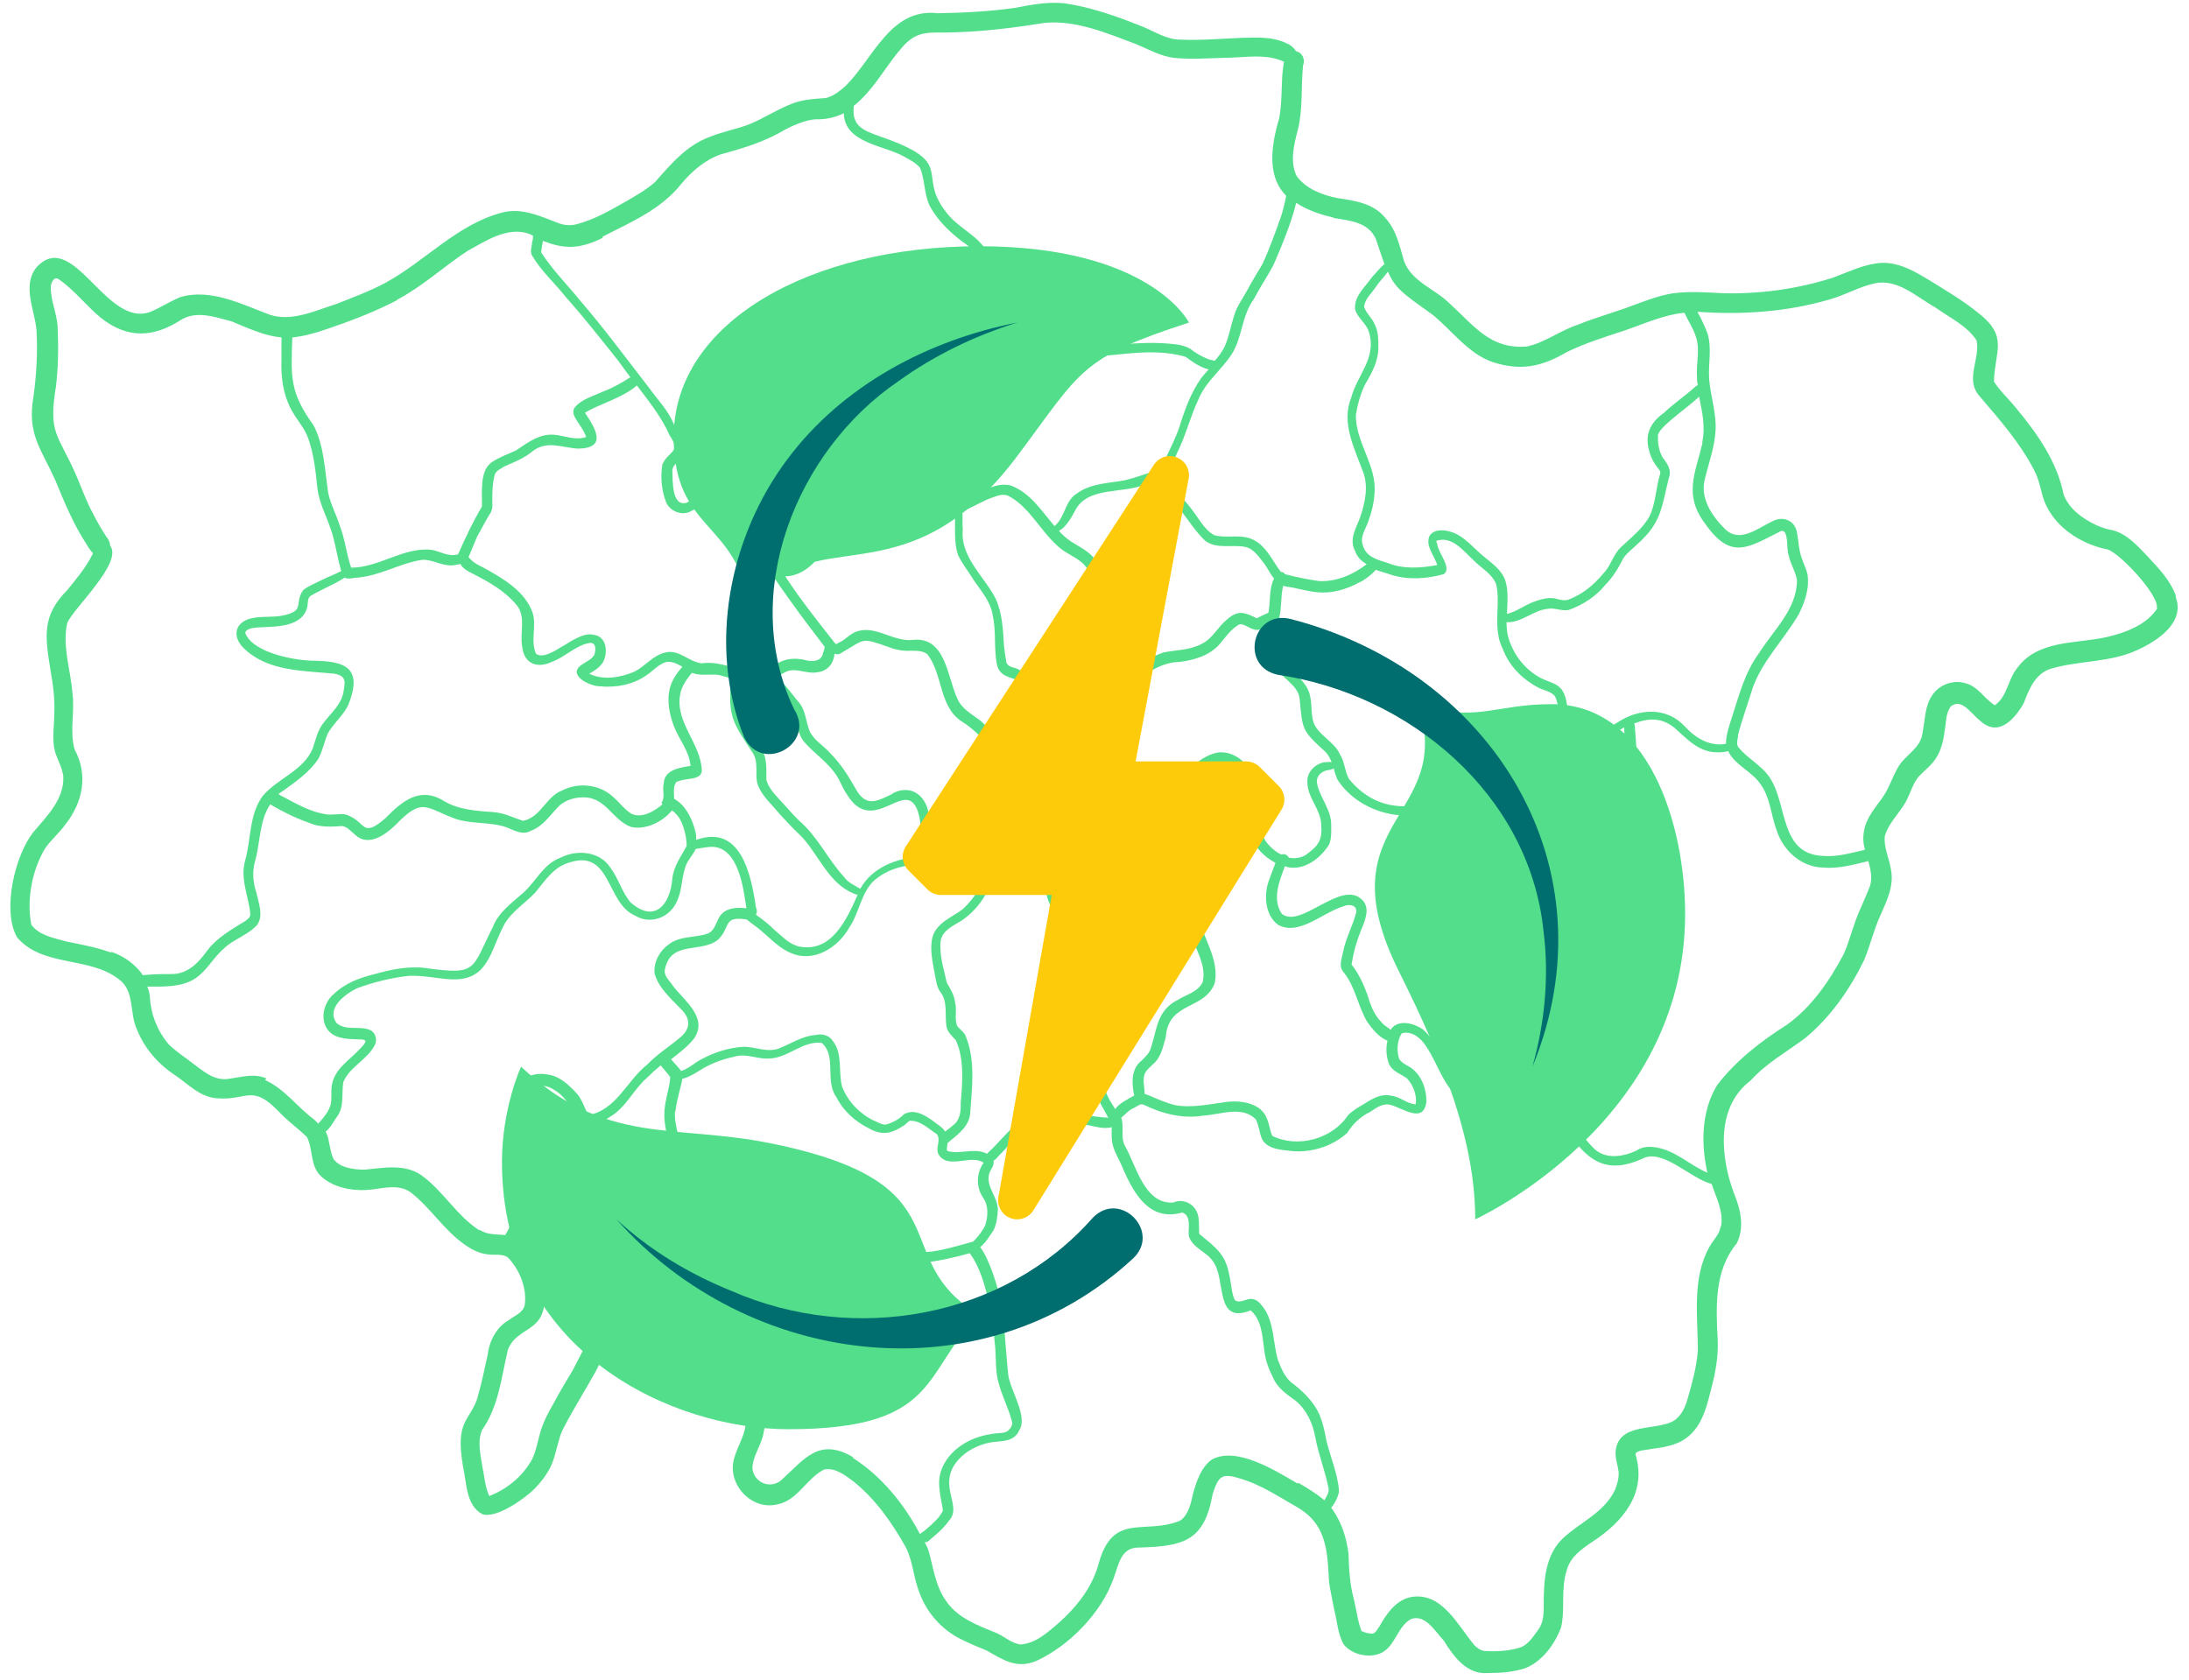 <svg xmlns="http://www.w3.org/2000/svg" xmlns:xlink="http://www.w3.org/1999/xlink" width="1016" viewBox="0 0 762 585" height="780" preserveAspectRatio="xMidYMid meet"><defs><clipPath id="13e4b1dedb"><path d="M 234 85.73 L 414 85.73 L 414 212 L 234 212 Z M 234 85.73 " clip-rule="nonzero"></path></clipPath><clipPath id="4148e6f99c"><path d="M 478 245 L 586.531 245 L 586.531 425 L 478 425 Z M 478 245 " clip-rule="nonzero"></path></clipPath><clipPath id="2490f4c2b6"><path d="M 174.734 371 L 341 371 L 341 497.523 L 174.734 497.523 Z M 174.734 371 " clip-rule="nonzero"></path></clipPath></defs><path fill="#52de8b" d="M 757.379 207.277 C 755.422 202.004 751.504 197.938 747.734 193.867 C 744.121 190.102 740.352 185.73 735.078 184.527 C 733.27 184.227 731.461 183.621 729.805 182.867 C 724.984 180.609 720.312 177.293 718.352 172.172 C 716.094 160.719 709.16 150.922 701.777 142.035 C 699.215 138.871 696.203 136.156 694.094 132.844 C 694.395 121.992 699.367 117.172 688.367 108.734 C 683.695 104.965 678.723 101.953 673.602 98.789 C 667.422 95.02 660.641 90.5 653.105 91.707 C 647.832 92.457 643.012 94.871 638.039 96.68 C 625.832 100.598 612.723 102.402 599.918 102.102 C 594.191 101.801 588.312 101.348 582.438 102.102 C 576.711 103.008 571.438 105.266 566.012 107.227 C 560.438 109.184 554.711 110.844 549.137 113.102 C 543.109 115.062 537.836 119.281 531.508 120.637 C 518.848 121.691 513.273 113.555 504.684 105.719 C 499.562 100.598 491.273 98.035 488.711 90.801 C 487.207 85.527 486 79.953 482.234 75.883 C 478.164 70.762 471.535 69.855 465.508 68.953 C 460.234 67.898 454.656 65.789 451.344 61.266 C 448.934 56.297 450.438 50.27 451.793 45.145 C 453.602 37.762 452.848 30.074 453.602 22.691 C 454.508 20.582 453.152 18.172 451.191 17.871 C 450.438 16.664 449.234 15.609 448.027 15.16 C 442.906 12.598 437.027 13.051 431.602 13.199 C 424.672 13.5 417.891 14.105 410.961 13.801 C 406.289 13.801 402.371 11.242 398.152 9.434 C 389.863 6.117 381.273 2.953 372.387 1.445 C 365.906 0.242 359.277 1.598 352.945 2.801 C 344.207 4.008 335.168 4.461 326.426 4.609 C 309.852 2.652 303.977 20.582 294.18 30.074 C 292.223 31.734 290.113 33.543 287.398 34.145 C 283.332 34.445 279.262 34.598 275.344 36.254 C 269.922 38.363 265.703 41.379 260.277 43.488 C 256.059 44.992 251.539 45.898 247.316 47.555 C 239.031 50.57 233.758 56.898 228.031 63.379 C 225.168 65.938 221.703 67.898 218.387 69.855 C 212.512 73.172 206.934 76.488 200.457 78.145 C 198.496 78.598 196.387 78.445 194.43 77.691 C 188.102 75.281 181.469 72.117 174.539 74.074 C 158.867 78.293 147.867 91.102 133.855 98.637 C 128.43 101.5 122.703 103.609 116.977 105.871 C 109.746 108.129 101.758 112.047 94.074 109.637 C 84.277 106.02 73.43 100.293 62.73 103.457 C 59.113 104.965 55.949 107.074 52.336 108.582 C 36.812 114.309 25.512 79.199 12.703 93.062 C 7.582 99.539 12.102 107.828 12.703 114.91 C 13.156 122.594 12.703 130.43 11.648 138.117 C 9.391 151.074 14.211 156.047 19.184 167.047 C 22.348 174.73 25.512 182.418 30.035 189.348 C 30.637 190.402 31.391 191.609 32.293 192.512 C 32.293 192.664 32.293 192.965 32.145 193.113 C 29.883 197.637 26.566 201.555 23.402 205.473 C 14.512 214.359 15.719 221.594 17.527 233.047 C 18.43 238.168 19.184 243.441 18.883 248.719 C 18.883 253.086 17.98 257.457 19.184 261.828 C 20.09 264.688 21.746 267.402 22.047 270.414 C 22.348 278.402 16.172 284.277 11.5 289.852 C 5.172 297.992 0.648 316.977 5.926 326.32 C 14.664 336.715 30.938 332.949 41.184 340.785 C 47.059 344.852 44.949 352.688 47.664 358.414 C 50.375 365.195 55.199 370.621 61.227 374.539 C 65.594 377.551 69.664 381.922 75.391 382.371 C 86.086 383.277 87.594 377.25 96.938 386.895 C 99.949 390.207 103.719 392.77 106.883 395.934 C 108.992 400.152 107.938 405.73 111.555 409.344 C 115.621 413.262 121.949 414.617 127.523 414.316 C 132.648 414.016 138.375 411.906 142.895 415.07 C 150.277 420.797 155.102 429.234 163.086 434.207 C 165.195 435.562 167.758 436.617 170.32 436.77 C 172.578 437.07 175.594 436.316 177.25 438.277 C 181.02 442.496 183.43 448.523 182.676 454.25 C 182.223 456.961 179.211 458.016 177.25 459.523 C 172.73 462.086 170.32 466.906 169.715 471.879 C 168.66 476.852 167.605 481.672 166.25 486.496 C 165.348 489.809 163.238 492.371 161.73 495.387 C 159.621 500.055 160.375 505.328 161.129 510.301 C 162.484 516.027 162.031 524.016 167.906 527.18 C 172.73 528.836 182.676 521.754 186.141 518.289 C 188.551 515.727 190.812 512.863 192.168 509.551 C 193.676 505.781 194.129 501.715 195.785 497.945 C 199.402 490.863 203.621 484.234 207.387 477.453 C 209.797 472.48 212.512 467.508 216.73 463.891 C 222.004 458.168 228.18 453.195 236.316 456.359 C 236.316 456.359 236.469 456.359 236.621 456.508 C 236.621 460.277 239.031 464.945 240.234 467.66 C 242.496 472.18 245.512 476.398 249.73 479.262 C 256.059 482.578 261.332 488.754 259.523 496.441 C 258.922 500.359 256.66 503.824 255.605 507.59 C 252.895 516.328 261.18 525.672 270.07 523.863 C 277.453 522.809 280.617 514.824 286.797 511.66 C 290.562 510.754 294.18 513.617 297.043 515.727 C 304.727 521.906 310.453 530.043 315.277 538.633 C 317.836 543.602 317.988 549.48 320.098 554.602 C 322.508 561.234 327.48 566.961 333.66 570.273 C 336.824 571.934 340.141 573.289 343.453 574.645 C 349.332 577.961 353.852 581.125 360.781 578.262 C 372.234 572.988 383.383 561.535 387.605 549.629 C 389.562 544.508 390.016 538.633 396.797 538.781 C 412.016 538.328 419.246 536.52 422.109 520.246 C 424.219 513.617 425.426 512.715 432.355 514.973 C 437.18 516.48 441.547 518.891 445.918 521.453 C 449.535 523.715 453.453 525.371 456.465 528.535 C 462.191 534.562 462.191 543 462.645 550.836 C 463.098 554 463.848 557.164 464.453 560.48 C 465.508 564.547 465.656 568.918 467.766 572.535 C 470.629 576.152 476.809 577.508 481.027 575.398 C 485.848 572.836 486.453 566.207 491.273 563.645 C 496.246 561.988 499.562 568.016 502.574 571.18 C 506.039 576.754 510.562 583.082 517.945 582.48 C 522.312 582.48 526.684 582.18 530.902 580.82 C 536.93 578.41 541.148 572.535 543.41 566.656 C 544.918 560.18 543.258 553.246 545.367 546.77 C 546.574 542.098 550.492 539.383 554.258 536.824 C 564.957 529.891 573.395 519.797 569.328 506.383 C 569.328 505.48 570.531 505.328 571.285 505.027 C 573.848 504.578 576.559 504.273 579.121 503.824 C 581.836 503.219 584.547 502.469 586.805 500.809 C 592.984 496.441 594.34 488.605 596.148 481.672 C 597.355 476.852 598.109 471.879 597.957 466.906 C 597.355 455.152 596.602 442.496 604.586 432.852 C 607.301 427.426 605.945 421.098 603.684 415.672 C 598.859 402.867 597.203 385.387 609.41 376.195 C 614.832 370.168 621.914 366.25 628.395 361.43 C 637.133 354.195 643.914 344.551 648.887 334.305 C 650.996 329.332 652.203 323.906 654.465 318.934 C 656.723 313.812 659.438 308.387 658.23 302.66 C 657.629 298.742 655.668 294.977 656.121 291.059 C 657.629 285.785 662.449 282.168 664.41 277.047 C 665.465 274.785 666.215 272.375 667.875 270.414 C 669.531 268.605 671.34 267.25 672.848 265.441 C 675.406 262.43 676.465 258.512 676.914 254.594 C 677.52 251.578 677.215 248.266 679.176 245.855 C 685.656 241.184 689.422 259.113 699.367 251.277 C 701.477 249.469 703.133 247.211 704.488 244.801 C 706.297 239.977 708.406 234.703 713.68 232.895 C 723.625 229.883 734.477 230.785 744.121 226.266 C 751.051 223.102 760.695 216.773 757.379 207.883 Z M 498.207 109.184 C 505.289 114.762 510.863 123.047 519.602 126.062 C 529.395 129.227 536.629 127.719 545.367 122.594 C 551.547 119.582 558.176 117.473 564.656 115.363 C 571.891 112.953 578.82 109.637 586.355 108.883 C 587.559 111.594 589.367 114.156 590.273 117.02 C 591.93 121.691 590.422 126.211 590.723 131.035 C 590.723 132.09 590.723 132.992 591.027 134.047 C 590.723 134.199 590.422 134.5 590.121 134.648 C 586.656 137.812 582.738 140.375 579.273 143.691 C 573.395 147.91 572.191 152.73 574.902 159.363 C 575.504 160.867 576.559 162.227 577.613 163.582 C 577.918 164.035 578.066 164.484 577.918 164.938 C 576.41 169.758 576.41 175.031 574.301 179.555 C 571.891 184.074 567.672 187.238 564.055 190.703 C 561.492 193.266 560.738 197.031 558.176 199.594 C 554.863 203.664 550.793 206.977 545.973 208.785 C 544.465 209.238 542.809 208.785 541.301 208.332 C 538.59 207.883 535.875 208.785 533.465 209.691 C 530.453 210.895 527.738 213.004 524.574 213.758 C 524.727 209.84 525.176 205.773 523.973 202.004 C 522.617 198.238 519.148 195.977 516.285 193.566 C 512.82 190.703 509.809 186.785 505.438 185.281 C 502.875 184.375 499.109 184.074 497.602 186.637 C 496.094 190.102 499.41 193.566 500.316 196.73 C 494.59 197.785 488.41 198.238 482.984 195.977 C 479.52 194.922 475.453 193.867 474.398 189.801 C 473.344 186.938 475.301 184.375 476.207 181.812 C 477.41 178.5 478.316 175.184 478.465 171.719 C 479.371 162.074 471.836 154.09 471.984 144.445 C 472.59 140.828 473.492 137.363 475.152 133.898 C 477.562 129.828 479.82 125.758 479.82 120.938 C 479.82 118.227 479.82 115.512 478.617 113.102 C 477.711 110.691 475.453 109.035 474.848 106.773 C 475.152 103.91 477.562 102.102 479.066 99.691 C 480.273 97.883 481.93 96.375 483.137 94.57 C 485.699 100.445 488.262 102.102 498.355 109.336 Z M 592.684 154.09 C 590.121 164.938 585.902 172.32 593.738 182.566 C 602.777 195.375 608.805 190.402 620.109 184.828 C 622.82 184.527 621.766 191.457 622.668 193.418 C 623.273 196.43 625.082 198.992 625.531 202.004 C 625.531 212.102 617.395 219.332 612.273 227.469 C 607.301 234.25 605.34 242.238 602.777 250.074 C 601.875 252.938 600.82 255.949 600.82 258.965 C 595.246 260.02 590.273 257.004 586.504 252.938 C 580.176 246.004 570.383 246.605 563 251.578 C 560.586 253.086 558.027 254.441 555.465 255.648 C 554.258 256.402 553.055 257.004 551.699 256.551 C 543.863 255.047 547.328 244.949 543.562 239.977 C 541.902 237.867 539.039 237.414 536.629 236.211 C 530.754 233.195 526.535 227.621 524.875 221.293 C 524.574 219.785 524.426 218.277 524.426 216.621 C 529.547 216.922 533.766 212.402 538.891 211.949 C 541.301 211.5 544.012 213.004 546.422 212.25 C 551.246 210.445 555.617 207.582 558.781 203.664 C 561.492 200.949 563.449 197.637 565.109 194.32 C 566.465 192.363 568.422 191.004 570.082 189.348 C 578.52 181.812 578.367 176.539 580.93 166.445 C 581.984 163.73 580.477 161.473 578.82 159.363 C 577.613 157.254 577.012 154.539 577.164 152.129 C 576.258 149.418 586.656 142.637 591.477 138.117 C 592.531 143.391 593.738 148.664 592.531 154.09 Z M 532.109 336.414 C 533.465 340.934 536.781 344.703 536.93 349.523 C 537.836 354.496 534.52 358.414 531.508 361.879 C 528.793 365.043 526.684 368.961 526.23 373.18 C 525.93 373.332 525.781 373.48 525.629 373.785 C 523.52 376.195 521.711 378.758 519.602 381.168 C 514.781 384.785 508.902 380.566 506.191 376.344 C 502.426 370.469 500.766 363.234 495.344 358.414 C 492.328 356.305 487.055 354.797 484.344 358.113 C 484.344 358.113 484.344 358.414 484.191 358.566 C 482.984 357.66 481.629 356.906 480.727 355.703 C 478.164 353.141 476.957 349.523 475.902 346.059 C 474.547 342.441 472.891 338.824 470.48 335.812 C 471.082 331.895 472.137 327.977 473.645 324.211 C 475 320.895 477.262 316.223 474.098 313.211 C 466.863 306.129 452.848 323.457 446.219 318.184 C 442.754 313.059 445.316 306.879 447.273 301.605 C 447.574 301.605 447.879 301.758 448.18 301.906 C 454.055 303.113 459.629 298.895 462.645 294.074 C 463.547 291.965 463.398 289.551 463.398 287.141 C 463.398 281.715 459.328 277.648 458.426 272.523 C 458.125 270.266 459.934 268.605 462.043 268.156 C 462.645 268.156 463.699 267.855 464.301 267.551 C 464.602 268.91 465.055 270.113 465.508 271.32 C 470.027 278.551 478.766 283.223 487.207 283.824 C 493.082 284.129 498.656 281.566 504.535 282.168 C 511.766 282.922 519.902 283.824 526.383 279.758 C 532.41 275.539 534.973 268.004 541.449 264.387 C 544.164 262.277 548.082 261.676 550.492 259.414 C 551.848 259.719 553.355 259.719 554.559 259.113 C 558.027 257.605 561.645 255.195 565.41 253.238 C 565.41 255.496 565.559 257.758 565.711 260.02 C 565.863 269.965 564.957 280.059 565.41 290.004 C 565.863 296.484 566.465 302.961 567.219 309.594 C 565.41 310.648 563.902 312.305 562.094 313.059 C 558.93 313.059 555.918 311.852 552.602 312.004 C 549.438 312.004 546.574 313.059 543.863 314.715 C 537.836 317.73 533.766 323.906 532.863 330.539 C 531.508 332.195 531.355 334.305 531.809 336.414 Z M 398.152 375.594 C 398.152 372.426 401.164 371.223 402.824 368.961 C 404.48 366.551 405.082 363.688 405.836 360.977 C 406.742 348.621 419.246 351.785 422.863 342.293 C 424.52 334.004 418.797 326.621 416.988 318.785 C 413.824 308.238 411.863 293.469 424.973 289.102 C 428.137 287.895 431.453 287.594 434.617 286.992 C 434.766 287.895 434.918 288.797 435.219 289.703 C 436.273 294.523 439.738 298.141 443.961 300.402 C 443.961 300.402 443.961 300.402 443.961 300.551 C 443.207 302.512 442.453 304.469 441.699 306.578 C 439.891 311.551 440.344 318.633 444.863 321.949 C 452.098 326.016 460.383 317.73 467.465 315.621 C 469.574 314.566 472.891 315.016 471.984 318.184 C 470.629 322.852 468.371 326.922 467.465 331.742 C 467.016 334.004 465.957 336.414 467.617 338.375 C 471.836 343.496 472.59 350.125 475.902 355.703 C 477.711 358.262 479.973 361.125 482.984 362.332 C 482.383 364.895 482.535 367.758 483.438 370.168 C 484.492 373.031 487.508 373.785 489.766 375.441 C 491.875 377.703 493.383 381.316 492.781 384.48 C 489.766 384.332 487.355 381.77 484.191 381.469 C 480.875 380.715 477.863 382.371 475.152 384.18 C 473.039 385.387 470.93 386.594 469.273 388.25 C 463.848 396.535 451.793 399.852 442.906 395.48 C 442 393.523 441.852 391.262 440.945 389.305 C 438.988 384.18 432.355 383.125 427.535 383.578 C 421.508 384.332 415.18 385.84 409.152 384.785 C 405.988 384.031 402.973 382.676 399.809 381.316 C 399.355 381.168 398.906 381.016 398.453 380.867 C 398.453 380.867 398.453 380.867 398.453 380.715 C 398.453 378.906 398 377.25 398.152 375.441 Z M 394.988 381.168 C 394.988 381.168 394.988 381.168 394.988 381.316 C 392.727 382.676 389.863 383.879 388.207 386.141 C 387.605 385.086 386.852 384.031 386.246 382.977 C 384.137 378.906 382.633 374.234 382.18 369.566 C 380.672 362.785 376.605 357.059 373.59 351.031 C 372.688 348.621 370.578 345.457 371.934 343.043 C 373.59 340.785 375.852 339.277 377.207 336.566 C 378.414 334.305 379.164 332.043 379.918 329.633 C 380.672 327.375 380.973 324.812 380.07 322.551 C 379.016 320.141 377.055 317.879 374.645 316.977 C 373.137 316.523 371.48 316.523 370.125 315.469 C 367.109 311.402 366.66 305.676 366.508 300.852 C 367.715 292.715 369.824 288.949 363.645 282.02 C 363.344 281.566 363.191 280.66 363.344 280.211 C 364.246 276.594 366.66 272.828 365.453 268.758 C 365.152 267.855 364.551 266.496 363.797 265.441 C 369.824 265.742 375.699 267.102 381.426 268.758 C 382.328 269.059 383.383 269.059 384.289 269.059 C 384.59 269.512 384.891 269.965 385.344 270.266 C 390.617 273.73 396.945 276.293 403.426 275.84 C 407.492 275.539 411.562 274.184 414.879 271.469 C 419.852 267.703 424.973 262.578 430.398 268.91 C 433.711 273.277 433.41 278.703 433.863 284.129 C 429.945 283.977 425.879 285.184 422.262 286.387 C 406.59 292.414 409.906 311.703 414.273 324.359 C 415.781 330.086 420.152 335.812 418.645 341.988 C 416.836 345.457 413.07 346.207 409.906 348.168 C 402.824 351.785 402.824 357.961 400.715 364.594 C 400.262 366.551 398.754 367.906 397.398 369.262 C 393.633 372.125 393.934 377.398 394.836 381.469 Z M 234.059 342.895 C 232.852 341.234 230.895 339.578 231.496 337.32 C 233.605 327.375 244.004 331.895 249.879 327.223 C 254.551 322.852 251.387 318.785 259.977 320.141 C 261.48 321.496 263.289 322.551 264.797 323.906 C 268.262 326.77 271.578 330.539 275.949 332.043 C 283.785 335.059 291.922 329.633 295.688 322.852 C 299.152 317.73 299.754 310.648 304.426 306.43 C 312.414 299.648 323.562 300.551 333.508 301.004 C 335.918 301.004 338.18 301.004 340.59 300.703 C 340.891 300.703 341.195 300.703 341.645 300.703 C 341.645 301.004 341.645 301.156 341.645 301.457 C 342.098 302.359 342.852 302.359 343.453 301.906 C 342.551 307.484 339.387 312.605 335.168 316.523 C 331.398 319.387 326.125 321.195 324.617 326.168 C 323.562 330.387 324.617 334.758 325.371 338.977 C 325.824 341.086 325.973 343.348 327.18 345.152 C 330.043 348.621 328.836 353.141 329.441 357.207 C 329.742 359.316 331.398 360.676 332.754 362.18 C 335.77 368.961 335.016 376.949 334.414 384.18 C 334.562 386.895 334.113 390.059 331.852 391.715 C 330.945 392.469 330.043 393.223 328.988 393.977 C 328.688 393.371 328.086 392.77 327.332 392.168 C 323.863 389.605 319.043 385.387 314.672 387.949 C 313.617 389.004 312.562 389.758 311.359 390.359 C 310.152 390.961 308.949 391.562 307.742 391.562 C 306.387 391.262 305.18 390.508 303.977 390.059 C 299.152 387.648 295.086 383.426 293.125 378.305 C 291.77 373.18 293.426 367.004 289.961 362.484 C 288.605 360.371 286.195 359.77 283.785 360.371 C 279.262 360.676 275.344 363.387 271.125 365.043 C 267.059 366.551 262.988 364.441 258.922 364.441 C 253.648 364.742 248.523 366.398 243.852 368.961 C 241.594 370.168 239.633 372.125 237.07 372.879 C 236.77 372.426 236.469 371.977 236.016 371.523 C 235.262 370.621 234.359 369.715 233.605 368.812 C 236.469 366.551 239.332 364.441 241.594 361.578 C 246.566 354.348 238.277 348.469 234.207 343.195 Z M 230.594 280.059 C 227.879 282.32 223.66 285.031 219.895 283.375 C 217.18 281.715 215.523 279.156 212.961 277.047 C 208.293 272.977 201.059 272.375 195.633 275.238 C 190.059 277.348 188.25 284.578 182.074 285.785 C 178.758 284.73 175.594 283.074 171.977 282.77 C 165.949 282.32 159.77 282.02 154.496 278.855 C 146.211 273.73 140.031 278.855 134.156 284.883 C 125.566 292.266 127.676 285.785 120.141 283.523 C 118.031 283.223 115.773 283.824 113.664 283.523 C 108.238 282.77 103.266 279.91 98.441 277.348 C 97.992 277.195 97.387 276.742 96.938 276.441 C 97.539 275.992 98.141 275.539 98.895 275.086 C 103.266 271.922 107.785 268.758 110.801 264.238 C 112.305 261.375 112.91 258.211 114.113 255.348 C 116.074 251.883 119.387 249.168 121.195 245.551 C 126.469 232.441 120.293 230.031 108.238 230.031 C 102.965 229.73 97.691 228.676 92.867 226.719 C 89.855 225.359 86.391 223.402 85.332 220.238 C 86.086 218.582 88.5 218.582 90.156 218.43 C 96.031 218.129 105.527 218.43 107.031 211.047 C 107.184 209.84 107.031 208.484 107.938 207.582 C 111.855 205.168 116.074 203.664 119.992 201.102 C 121.348 201.855 123.004 201.102 124.359 201.102 C 132.195 200.5 139.129 196.129 146.812 194.922 C 151.031 194.621 154.648 197.785 159.02 196.582 C 159.469 196.582 159.77 196.582 160.223 196.281 C 160.977 197.938 163.086 198.992 164.594 199.746 C 170.168 202.609 175.594 205.621 179.66 210.445 C 183.277 214.512 180.867 220.238 181.77 225.059 C 182.375 231.238 187.195 232.895 192.32 230.332 C 196.84 228.676 200.305 224.758 205.125 223.855 C 207.688 223.555 207.387 226.266 206.934 227.922 C 206.031 229.582 204.07 230.332 202.566 231.387 C 197.293 234.855 204.977 238.773 208.441 238.922 C 214.168 239.523 220.348 238.469 225.168 235.004 C 227.43 233.496 229.234 231.238 231.949 230.484 C 233.906 230.184 235.715 231.086 237.523 232.141 C 235.566 234.402 233.906 236.812 233.152 239.676 C 232.098 244.047 233.004 248.566 234.512 252.637 C 236.316 257.457 239.934 261.375 240.387 266.648 C 236.621 267.25 231.195 268.004 231.043 272.828 C 230.441 274.938 231.648 277.648 230.289 279.457 Z M 171.375 174.43 C 171.375 171.266 171.375 168.254 172.277 165.09 C 172.879 163.73 174.539 163.129 175.594 162.375 C 179.059 160.867 182.523 159.512 185.387 157.102 C 190.359 153.184 195.785 155.895 201.211 156.199 C 211.605 156.047 207.238 149.117 203.621 143.691 C 209.496 140.227 216.43 138.719 221.703 134.199 C 225.922 139.773 230.289 145.199 233.152 151.676 C 237.223 157.555 232.703 156.949 230.594 161.621 C 229.84 165.992 230.289 170.965 231.949 175.031 C 233.305 177.895 237.07 179.555 240.086 178.199 C 241.742 177.445 243.25 176.238 245.059 175.637 C 246.715 175.637 248.07 176.238 249.73 176.691 C 256.207 179.855 259.371 186.785 263.594 192.363 C 270.977 203.664 278.812 214.512 287.098 225.211 C 286.949 225.965 286.797 226.719 286.496 227.32 C 286.043 230.484 282.426 230.484 280.016 229.73 C 277.152 229.129 273.988 229.129 271.277 230.637 C 269.016 231.539 267.207 233.648 264.797 233.801 C 257.715 234.402 251.539 229.883 244.305 230.938 C 239.785 230.484 236.316 225.965 231.648 227.168 C 227.43 228.074 224.715 231.84 220.949 233.801 C 216.125 235.91 209.949 236.965 205.125 234.555 C 206.934 233.496 208.742 232.441 209.949 230.484 C 211.758 227.02 211.152 221.445 206.484 220.992 C 200.457 219.484 191.113 230.785 186.594 227.621 C 184.484 222.949 187.047 217.676 185.238 212.855 C 182.523 205.922 175.594 201.703 169.414 198.238 C 167.605 197.184 165.496 196.43 163.992 194.922 C 163.688 194.621 163.387 194.32 163.086 194.02 C 164.141 191.609 165.047 189.195 166.102 186.785 C 167.605 184.227 168.812 181.664 170.32 179.254 C 171.375 177.895 171.523 176.238 171.375 174.43 Z M 317.836 148.211 C 317.234 143.238 313.168 139.02 314.07 133.898 C 315.426 130.281 318.59 127.418 320.098 132.844 C 320.699 134.801 321.152 137.211 323.113 138.418 C 326.578 140.527 330.645 137.664 331.852 134.199 C 333.66 130.43 332.305 125.457 335.77 122.445 C 336.523 121.844 337.125 121.238 337.426 120.637 C 341.645 120.637 345.715 122.145 350.082 122.746 C 357.617 122.145 365.152 122.898 372.688 124.254 C 385.945 125.008 399.66 120.336 412.77 124.254 C 415.18 126.062 417.742 127.871 420.754 128.621 C 419.852 129.676 418.797 130.73 418.043 131.785 C 414.574 136.758 412.465 142.484 410.66 148.363 C 409.301 152.43 407.191 156.5 405.383 160.418 C 404.934 161.32 404.633 162.375 404.328 163.43 C 403.879 163.43 403.426 163.43 402.973 163.73 C 399.207 164.785 395.438 166.293 391.672 167.199 C 385.945 168.254 379.617 168.254 374.797 171.867 C 371.332 173.977 370.879 178.348 368.617 181.512 C 368.316 181.965 367.715 182.566 367.109 183.172 C 362.441 177.746 358.523 171.418 351.742 169.004 C 346.617 167.801 341.797 171.266 337.426 173.375 C 336.223 174.129 334.414 174.43 333.508 175.785 C 333.508 175.785 333.508 175.785 333.508 175.938 C 326.426 172.32 317.836 173.527 310.152 172.172 C 310.754 170.664 311.359 168.855 311.809 166.746 C 312.562 164.184 315.125 162.676 316.18 160.418 C 318.141 156.801 318.742 152.582 318.141 148.512 Z M 444.109 232.141 C 446.219 236.359 451.645 238.168 452.398 243.141 C 453.453 253.992 453 254.141 461.289 261.676 C 462.344 262.73 462.945 263.938 463.547 265.293 C 462.645 265.293 461.59 265.293 460.684 265.441 C 457.52 266.195 454.809 269.059 455.109 272.375 C 455.109 277.797 459.781 281.715 459.93 287.141 C 460.383 292.566 458.875 294.523 454.508 297.688 C 452.699 298.742 450.59 299.047 448.629 298.594 C 448.18 297.688 447.125 297.086 446.07 297.539 C 443.809 296.484 441.852 294.676 440.492 292.715 C 436.574 285.938 438.684 277.348 436.125 270.113 C 434.316 265.441 429.344 261.375 424.07 261.977 C 416.383 263.184 412.016 271.922 403.727 271.773 C 399.207 272.074 394.988 270.566 391.07 268.605 C 390.316 268.305 389.715 267.855 389.109 267.551 C 390.164 267.102 391.219 266.648 391.973 265.895 C 395.59 262.43 394.988 255.047 391.672 251.43 C 390.918 250.828 390.316 249.773 389.562 248.719 C 390.465 247.812 391.371 247.059 392.426 246.457 C 394.988 244.801 394.836 241.484 395.891 238.922 C 397.551 234.102 405.383 230.484 410.355 230.484 C 415.48 229.883 420.906 228.375 424.52 224.305 C 426.48 222.047 428.137 219.484 430.699 217.828 C 431.906 216.773 433.109 217.676 434.164 218.129 C 435.824 219.031 437.781 219.938 439.59 218.73 C 440.492 218.129 441.547 217.828 442.602 217.375 C 442.602 217.375 442.602 217.527 442.602 217.676 C 444.41 222.348 441.098 227.773 443.961 232.141 Z M 500.012 188.746 C 500.012 188.746 500.012 188.746 500.012 188.594 C 500.012 188.293 500.164 188.141 500.465 188.141 C 505.738 186.785 509.508 191.91 512.973 195.074 C 515.535 197.785 519.301 199.594 520.809 203.363 C 522.164 209.086 520.508 215.113 521.562 220.992 C 521.863 223.555 523.066 225.812 524.121 228.223 C 526.535 233.047 530.602 236.812 535.422 239.375 C 537.383 240.43 539.793 240.582 541.301 242.387 C 543.562 247.359 542.055 253.84 546.574 257.758 C 546.727 257.91 547.027 258.059 547.176 258.211 C 542.957 259.867 538.738 262.129 535.422 265.141 C 530.754 269.359 528.191 276.293 522.012 278.703 C 514.48 281.566 506.492 278.402 498.656 279.457 C 489.316 281.715 480.574 281.414 473.043 274.785 C 471.836 273.73 470.629 272.523 469.574 271.168 C 468.07 268.457 468.07 265.141 466.41 262.578 C 464.453 258.211 459.328 256.25 457.371 251.883 C 456.316 249.02 456.766 245.855 456.164 242.992 C 455.562 238.32 451.793 235.609 448.781 232.594 C 444.562 228.375 448.781 222.195 446.672 217.223 C 446.371 216.473 445.918 215.566 445.316 214.965 C 446.219 211.348 445.766 207.582 446.672 203.965 C 447.727 204.266 448.934 204.418 449.988 204.566 C 452.848 205.168 455.711 205.922 458.727 206.223 C 463.699 206.676 468.82 205.168 473.191 202.758 C 474.246 202.457 477.41 200.195 478.918 198.391 C 480.574 198.992 482.383 199.445 484.039 200.047 C 489.918 202.004 496.699 201.555 502.574 199.895 C 505.59 197.785 500.465 192.363 500.316 189.348 Z M 363.344 260.621 C 362.742 258.812 362.289 256.855 361.387 255.047 C 363.191 254.141 365 253.387 366.809 252.633 C 369.371 250.223 372.836 248.566 376.453 249.02 C 378.562 249.469 380.07 251.129 382.027 251.73 C 383.688 252.031 385.191 251.43 386.699 250.523 C 387.754 251.883 389.41 253.387 390.016 254.441 C 391.371 256.855 391.523 260.32 390.316 262.73 C 388.66 264.688 385.797 264.84 383.688 265.895 C 377.961 264.992 372.234 263.031 366.359 262.73 C 365.453 262.73 364.551 262.73 363.645 262.73 C 363.645 261.977 363.645 261.223 363.344 260.469 Z M 335.168 177.895 C 338.934 176.539 342.098 174.281 345.863 173.074 C 347.523 172.473 349.18 171.867 350.988 172.621 C 358.219 176.391 361.988 184.527 368.016 189.949 C 370.879 192.812 374.945 193.867 377.66 196.883 C 378.863 198.391 379.77 200.047 381.125 201.25 C 383.082 203.211 386.098 203.512 388.207 205.32 C 391.973 208.484 386.398 210.895 384.59 213.305 C 382.48 215.566 380.973 218.43 379.77 221.293 C 377.809 225.812 376.152 230.637 377.66 235.457 C 378.414 239.676 381.727 242.238 383.988 245.551 C 384.289 246.004 384.441 246.605 384.59 247.059 C 382.027 248.867 380.07 245.703 377.508 245.25 C 375.852 244.801 374.043 244.949 372.234 245.25 C 370.273 245.551 368.469 246.305 366.809 247.211 C 365.754 245.402 364.098 243.895 362.891 242.086 C 360.48 237.867 357.469 233.496 352.344 232.293 C 351.289 231.992 350.234 231.238 350.234 230.031 C 349.934 228.375 349.633 226.414 349.48 224.609 C 349.18 219.332 348.879 213.457 346.617 208.484 C 342.551 200.5 334.113 193.867 335.168 184.227 C 334.863 182.266 335.316 179.703 334.863 177.746 Z M 441.246 213.457 C 440.645 213.758 439.891 214.059 439.289 214.359 C 438.684 214.664 438.082 214.965 437.48 215.266 C 433.262 213.156 431 212.25 427.082 215.719 C 423.918 218.277 422.109 222.348 418.344 224.156 C 414.125 226.414 409.453 226.266 404.934 227.168 C 400.863 228.676 396.945 230.785 393.781 234.102 C 391.973 236.664 391.371 239.828 390.316 242.691 C 388.961 243.594 387.754 244.801 386.551 245.855 C 386.551 245.855 386.551 245.703 386.551 245.551 C 386.098 243.141 384.137 241.332 382.781 239.375 C 377.66 232.141 382.027 222.801 386.398 216.32 C 388.355 213.91 391.371 212.402 392.727 209.391 C 394.688 203.965 388.809 200.648 384.59 198.84 C 383.082 197.938 382.18 196.281 381.273 194.922 C 379.164 191.91 375.699 190.402 372.688 188.445 C 371.18 187.391 369.824 186.184 368.617 184.828 C 371.18 183.473 372.836 180.309 374.191 177.895 C 378.562 169.004 391.371 172.172 399.207 168.402 C 400.715 167.801 402.523 167.5 404.027 166.895 C 405.383 171.566 408.852 175.184 411.863 178.801 C 414.273 181.965 416.535 185.43 419.547 188.293 C 423.617 191.309 428.891 189.5 433.41 190.402 C 436.574 191.004 438.383 194.168 440.344 196.582 C 441.398 198.086 442.301 200.047 443.508 201.402 C 441.699 205.02 442.301 209.391 441.547 213.305 Z M 332.305 178.199 C 332.754 183.172 331.852 188.445 333.508 193.266 C 335.016 196.43 337.277 199.141 339.082 202.156 C 341.645 205.922 344.809 209.391 345.562 214.211 C 346.617 218.883 346.168 223.703 346.617 228.527 C 346.918 230.484 346.918 232.746 348.578 234.25 C 350.234 235.91 352.797 235.91 354.754 237.266 C 358.824 240.277 360.332 245.402 363.945 248.867 C 364.098 249.02 364.246 249.32 364.398 249.469 C 361.234 250.676 358.223 252.332 355.359 253.992 C 352.645 255.195 349.781 255.949 346.77 255.949 C 344.66 254.441 343.152 252.484 341.195 250.828 C 338.18 248.566 334.715 246.758 333.207 243.141 C 329.742 235.609 329.141 221.445 317.688 222.801 C 310.754 223.555 304.426 217.223 297.645 220.086 C 296.289 220.691 295.086 221.746 293.879 222.648 C 292.977 223.402 291.922 223.703 291.016 224.305 C 290.867 224.004 290.562 223.703 290.262 223.555 C 290.262 223.555 290.262 223.402 290.113 223.25 C 284.535 216.168 278.812 208.938 273.84 201.402 C 273.688 201.25 273.535 200.949 273.387 200.648 C 277.453 200.648 281.223 198.238 283.934 195.223 C 287.852 191.457 291.469 187.391 295.988 184.074 C 302.469 180.758 306.234 178.949 308.797 174.582 C 316.48 176.691 325.07 174.582 332.453 178.348 Z M 265.703 261.074 C 260.125 251.277 257.113 250.523 258.168 238.02 C 258.168 237.719 258.168 237.414 258.168 237.113 C 260.879 237.719 263.594 238.02 266.305 237.566 C 266.453 237.566 266.605 237.566 266.906 237.414 C 267.812 238.469 269.016 239.074 269.922 239.977 C 272.48 242.691 275.195 245.855 276.703 249.32 C 277.605 252.332 277.758 255.648 279.867 258.211 C 283.332 262.277 288.152 265.293 291.168 269.965 C 292.523 271.922 293.277 274.332 294.633 276.293 C 304.277 292.566 316.031 268.457 319.945 283.977 C 321.004 288.496 320.25 294.074 322.961 298.141 C 313.77 298.141 303.977 301.305 299.453 309.441 C 297.496 308.238 295.234 307.332 293.879 305.375 C 288.152 299.195 284.535 291.059 278.059 285.633 C 275.496 283.074 273.387 280.512 270.824 277.797 C 269.168 275.992 267.359 273.883 266.758 271.469 C 266.758 268.004 267.059 264.539 265.398 261.223 Z M 310.605 276.441 C 305.18 279.004 301.562 281.113 297.949 274.785 C 295.387 270.266 292.672 265.895 289.059 262.277 C 286.797 259.719 283.633 257.91 281.977 254.895 C 280.469 251.43 280.617 247.512 278.059 244.496 C 276.398 242.691 273.234 237.867 270.223 235.758 C 271.125 235.156 271.879 234.703 272.934 234.25 C 276.398 231.992 280.469 234.703 284.234 234.102 C 287.551 233.801 289.812 231.691 290.414 228.375 C 290.414 228.074 290.414 227.773 290.562 227.621 C 291.168 227.773 291.77 227.922 292.371 227.621 C 301.562 222.348 299.305 221.746 310.004 225.512 C 312.414 226.414 314.977 226.719 317.387 226.566 C 319.195 226.566 321.305 226.566 322.809 227.773 C 328.387 234.855 326.727 246.305 335.168 251.43 C 338.332 253.387 340.891 256.102 343.605 258.512 C 344.359 259.113 345.109 259.566 346.016 259.719 C 350.234 260.02 354.453 258.812 358.223 256.855 C 358.672 258.359 359.578 259.867 359.879 261.375 C 359.879 261.828 360.18 262.129 360.332 262.73 C 360.332 263.184 360.027 263.484 359.727 263.785 C 359.727 263.785 359.578 263.938 359.426 264.086 C 357.77 265.441 355.207 266.047 353.398 267.402 C 351.137 268.758 349.781 271.168 348.879 273.578 C 347.07 280.059 348.879 287.293 345.262 293.469 C 344.359 295.129 343.453 296.633 342.551 298.141 C 340.891 297.992 339.086 298.293 337.727 298.441 C 334.715 298.594 331.699 298.742 328.688 298.441 C 327.633 298.441 326.727 298.293 325.672 298.141 C 325.672 297.992 325.672 297.84 325.672 297.539 C 325.07 296.332 324.617 295.129 324.469 293.922 C 323.863 290.305 324.016 286.688 323.262 283.074 C 322.059 276.594 316.781 272.977 310.605 276.293 Z M 235.715 272.223 C 238.125 270.715 244.152 271.922 244.305 268.305 C 244.004 258.812 234.961 251.578 236.77 241.785 C 237.223 238.922 239.031 236.512 240.84 234.25 C 243.852 235.457 247.168 234.555 250.332 235.004 C 251.688 235.457 253.195 235.758 254.551 236.211 C 254.551 236.359 254.551 236.512 254.551 236.664 C 253.195 249.773 255.453 252.031 262.234 262.43 C 264.043 265.746 262.84 269.211 263.594 272.676 C 264.648 275.84 266.758 278.25 269.016 280.66 C 272.18 284.43 275.645 288.047 279.262 291.512 C 285.141 297.992 288.605 307.633 297.195 311.102 C 297.496 311.25 297.949 311.402 298.551 311.551 C 294.781 319.988 289.66 331.441 278.66 329.633 C 275.043 329.031 272.633 326.32 269.922 324.059 C 267.961 322.098 265.551 320.141 263.141 318.484 C 263.594 317.73 263.594 316.824 263.141 315.922 C 261.48 304.469 257.867 286.84 242.344 292.414 C 242.344 291.359 242.344 290.457 242.043 289.402 C 240.988 285.184 238.73 280.359 234.66 278.102 C 234.66 275.992 234.207 273.73 235.566 272.074 Z M 235.113 386.895 C 235.414 384.18 236.168 381.469 236.77 378.906 C 237.07 377.852 237.371 376.648 237.523 375.594 C 240.84 374.84 243.551 372.426 246.715 370.922 C 249.426 369.566 252.594 368.512 255.605 367.906 C 259.824 366.551 263.895 368.961 268.113 368.512 C 274.441 368.207 279.414 362.332 286.043 363.086 C 291.316 367.605 287.098 376.195 291.016 381.77 C 293.426 386.594 297.496 390.359 302.316 392.77 C 306.836 395.332 310.004 394.879 314.371 392.016 C 315.277 391.562 315.879 390.66 316.633 390.207 C 320.398 390.059 323.113 392.922 326.125 394.879 C 327.633 396.84 325.672 399.398 326.578 401.66 C 329.742 407.535 338.027 401.66 342.398 404.824 C 339.836 408.441 339.688 413.262 342.25 417.031 C 344.207 419.895 343.906 423.359 343 426.523 C 342.098 428.48 340.742 430.141 339.387 431.645 C 339.082 431.949 338.781 432.398 338.332 432.398 C 332.152 434.059 325.824 436.168 319.496 436.016 C 313.922 435.562 310.004 429.836 304.125 431.043 C 300.961 431.645 298.398 433.605 295.84 435.414 C 290.562 439.48 284.234 436.617 278.359 436.016 C 274.895 435.863 271.277 437.523 269.316 440.387 C 265.398 446.863 262.086 450.332 257.113 442.344 C 255.605 439.934 254.25 436.918 251.387 435.863 C 249.879 435.262 247.922 434.508 246.113 434.66 C 244.758 430.742 241.289 427.426 239.934 422.605 C 239.031 416.125 240.234 409.496 238.277 403.168 C 237.223 397.742 234.66 392.617 234.961 387.043 Z M 343.453 401.66 C 343.305 401.66 343 401.359 342.852 401.359 C 338.633 399.703 334.113 401.961 329.891 400.758 C 329.891 400.758 329.59 400.453 329.59 400.305 C 329.59 399.551 329.742 398.645 329.891 397.895 C 330.195 397.742 330.496 397.441 330.797 397.141 C 333.809 394.73 337.426 391.867 337.727 387.648 C 338.332 378.758 339.688 369.113 336.07 360.523 C 335.469 359.168 334.113 358.414 333.207 357.207 C 332.152 354.648 333.207 351.633 332.453 348.922 C 332.152 346.359 330.797 344.25 329.59 342.141 C 328.535 337.32 326.879 332.496 327.48 327.375 C 328.234 323.758 332 322.25 334.863 320.441 C 341.195 316.07 346.016 308.539 346.168 300.703 C 346.016 300.102 345.715 299.496 345.262 299.195 C 345.863 298.141 346.469 297.086 346.918 296.633 C 349.633 292.566 350.836 287.742 351.137 282.77 C 351.441 278.703 351.137 273.883 354.152 270.715 C 356.109 269.059 358.672 268.305 360.934 266.949 C 360.934 266.949 361.082 267.102 361.234 267.25 C 362.742 269.359 362.441 272.074 361.535 274.332 C 360.781 276.441 359.727 278.402 359.727 280.512 C 359.727 282.168 360.48 283.676 361.535 285.031 C 367.562 290.457 362.59 296.484 363.043 303.266 C 363.797 308.988 364.098 317.129 370.273 319.539 C 379.77 321.043 377.359 327.824 374.496 334.457 C 372.836 338.07 368.469 339.879 368.016 343.949 C 368.316 353.895 377.207 361.277 378.863 371.07 C 379.316 377.703 382.633 383.426 385.797 389.152 C 379.469 388.852 373.137 387.043 366.508 387.043 C 361.688 386.289 357.316 388.852 353.551 391.715 C 350.082 394.578 347.371 398.195 344.055 401.207 C 343.906 401.359 343.754 401.508 343.605 401.66 Z M 464.152 75.883 C 469.727 76.789 476.207 77.238 478.918 83.117 C 480.125 86.883 481.18 89.746 481.93 92.008 C 480.273 93.211 479.066 95.02 477.562 96.527 C 475.301 99.844 471.383 103.008 471.684 107.527 C 472.438 110.691 475.602 112.5 476.508 115.512 C 479.371 124.703 472.438 130.43 470.328 138.566 C 466.863 147.156 471.383 155.895 474.398 164.035 C 476.508 169.309 475.152 175.336 473.344 180.457 C 471.984 184.074 469.574 187.84 471.684 191.758 C 472.438 194.02 473.945 195.375 475.754 196.43 C 471.082 200.047 465.207 202.609 459.18 202.309 C 455.109 201.703 451.191 200.949 447.273 199.895 C 446.973 199.293 446.52 199.141 445.918 199.141 C 443.656 196.281 442.152 192.965 439.59 190.402 C 437.934 188.594 435.52 187.238 432.961 186.938 C 429.492 186.484 426.027 187.238 422.715 186.336 C 419.098 184.375 417.137 180.156 414.574 176.992 C 411.863 173.375 407.945 170.059 407.043 165.391 C 407.191 162.676 408.699 160.266 409.754 157.703 C 412.77 151.676 414.273 145.199 417.137 139.172 C 419.699 132.844 425.125 128.926 428.742 123.348 C 432.508 117.473 432.207 109.938 436.426 104.211 C 438.535 100.145 441.098 96.375 443.207 92.457 C 444.109 90.348 449.383 78.598 451.191 70.609 C 454.355 72.719 458.727 74.527 464.152 75.734 Z M 313.016 17.719 C 319.195 9.734 323.562 11.691 332.453 11.242 C 343 10.938 353.551 9.582 363.945 7.926 C 374.945 7.023 385.645 11.691 395.742 15.461 C 399.961 17.27 404.027 19.527 408.547 20.133 C 414.426 20.734 420.301 20.281 426.027 20.133 C 432.961 20.133 440.492 18.473 446.973 21.488 C 446.672 22.992 446.52 24.652 446.371 26.16 C 446.07 31.133 446.219 36.102 445.316 41.074 C 441.699 53.281 441.852 62.172 447.727 68.199 C 447.273 70.609 446.672 73.02 445.918 75.434 C 443.961 80.855 442 86.43 439.59 91.707 C 437.781 94.871 435.824 97.883 434.164 101.047 C 432.656 103.91 430.547 106.621 429.645 109.789 C 428.438 113.402 427.836 117.172 426.328 120.637 C 425.426 122.445 424.219 124.102 422.863 125.609 C 422.262 125.457 421.508 125.309 420.906 125.156 C 418.492 124.254 416.383 123.047 414.273 121.391 C 412.316 120.336 410.055 119.883 407.797 119.73 C 396.191 118.527 384.742 120.938 373.289 120.938 C 365.453 119.73 357.77 118.527 349.934 119.281 C 345.562 118.676 341.496 117.32 337.125 117.172 C 334.414 114.609 335.469 110.992 336.824 107.98 C 339.082 103.762 343.152 100.445 344.055 95.473 C 346.918 84.926 336.523 81.762 330.645 75.434 C 317.535 60.516 334.562 57.199 306.086 47.406 C 300.66 45.445 296.441 43.938 297.195 37.156 C 297.195 37.156 297.195 37.008 297.195 36.855 C 303.672 31.734 307.59 24.352 312.715 18.02 Z M 209.797 82.363 C 219.594 77.391 230.141 72.871 237.07 64.129 C 240.84 59.609 245.359 55.691 250.934 53.734 C 258.621 51.625 266.305 49.363 273.234 45.145 C 276.098 43.637 280.316 41.828 283.785 41.527 C 287.25 41.68 290.715 40.926 293.727 39.418 C 294.031 49.816 307.289 50.418 314.672 54.488 C 316.48 55.543 318.742 56.598 320.25 58.406 C 322.059 62.625 321.605 67.598 323.715 71.816 C 326.277 76.488 330.043 80.254 334.262 83.57 C 339.836 87.336 342.699 90.652 339.387 97.43 C 336.371 102.402 331.699 106.926 331.551 113.254 C 331.551 115.363 332.152 117.172 333.508 118.828 C 333.508 118.828 333.66 119.129 333.809 119.281 C 333.359 119.582 333.059 119.883 332.605 120.336 C 330.344 122.445 329.289 125.457 329.141 128.473 C 329.141 131.035 328.234 136.609 324.77 135.855 C 323.863 134.801 323.715 133.145 323.262 131.938 C 322.207 127.871 318.289 124.855 314.371 127.719 C 305.332 134.348 313.016 142.336 314.223 150.32 C 314.523 153.637 313.918 157.555 311.66 160.266 C 310.004 161.922 308.496 163.883 307.895 166.145 C 306.234 173.828 304.125 176.691 296.742 179.855 C 291.316 182.566 287.25 187.238 283.031 191.309 C 280.469 193.719 278.059 196.582 274.441 197.031 C 273.387 197.336 272.031 197.184 271.125 197.938 C 268.414 194.02 266.004 189.949 263.289 186.184 C 260.125 181.512 256.508 176.391 251.387 173.828 C 245.812 171.566 244.004 171.867 239.031 175.031 C 233.758 176.539 234.207 167.199 234.059 164.035 C 233.906 162.676 235.113 161.621 235.867 160.719 C 236.922 159.512 237.824 158.156 238.125 156.648 C 238.43 153.336 236.016 150.773 234.66 147.91 C 232.703 142.938 228.785 139.02 225.77 134.801 C 217.934 124.703 210.402 114.457 201.961 104.664 C 197.441 99.09 192.32 93.965 188.402 87.938 C 188.402 87.184 188.703 85.527 189.004 83.871 C 196.086 86.582 201.211 87.035 209.797 82.816 Z M 138.223 104.363 C 147.113 99.691 154.496 92.762 162.785 87.336 C 169.113 83.871 176.496 78.898 183.879 81.309 C 184.484 81.609 185.086 81.762 185.539 82.062 C 185.539 82.816 185.539 83.57 185.238 84.172 C 185.238 85.828 184.332 87.484 185.238 88.992 C 188.402 94.418 193.07 98.484 196.988 103.457 C 203.32 110.539 209.195 118.074 215.223 125.609 C 216.578 127.566 218.086 129.527 219.441 131.336 C 216.43 133.293 213.266 135.102 209.949 136.309 C 206.484 137.965 202.113 139.02 199.852 142.184 C 198.949 143.992 200.457 145.801 201.359 147.309 C 202.414 148.812 203.469 150.473 204.07 152.129 C 200.457 153.484 196.539 151.676 192.922 151.375 C 187.797 150.922 183.73 154.09 179.66 156.801 C 176.797 158.156 173.633 159.211 171.074 161.02 C 166.852 164.035 167.906 171.719 167.758 176.391 C 164.594 181.664 162.031 187.238 159.469 192.965 C 156.305 194.02 153.441 192.059 150.43 191.457 C 140.633 190.254 132.047 197.637 122.25 197.637 C 120.594 192.965 120.141 187.84 118.332 183.172 C 117.129 179.254 115.168 175.785 114.266 171.719 C 113.059 163.883 112.91 155.293 109.141 148.062 C 100.703 136.457 101.305 131.035 101.758 117.473 C 105.074 117.172 108.84 116.266 113.664 114.609 C 122.102 111.746 130.387 108.582 138.223 104.512 Z M 38.473 331.594 C 33.5 329.785 28.375 328.879 23.254 327.824 C 18.883 326.621 13.609 325.715 10.898 321.949 C 9.238 313.211 11.047 303.414 15.566 295.578 C 17.676 292.414 20.691 290.004 22.801 286.992 C 28.828 279.305 30.785 269.812 25.965 260.922 C 24.156 254.594 26.117 247.812 25.211 241.332 C 24.609 233.195 21.594 225.059 23.402 216.922 C 25.363 211.949 42.992 195.828 38.32 189.949 C 38.32 188.746 37.719 187.691 36.965 186.785 C 35.309 184.227 33.801 181.664 32.445 178.949 C 30.035 174.582 28.375 169.758 26.418 165.238 C 20.09 150.922 16.773 151.074 19.484 134.5 C 20.238 128.02 20.391 121.391 20.09 114.762 C 20.09 109.637 17.676 105.266 17.676 99.992 C 17.676 98.484 18.883 95.926 20.539 97.281 C 25.965 101.047 30.035 106.473 35.156 110.691 C 44.348 117.926 53.238 117.621 62.883 111.445 C 68.309 107.98 74.938 110.391 80.664 111.898 C 88.047 115.062 92.867 117.02 97.992 117.473 C 97.992 117.473 97.992 117.621 97.992 117.773 C 97.992 120.184 97.992 122.594 97.992 125.008 C 97.691 131.938 98.746 138.871 102.664 144.746 C 104.32 147.309 106.277 149.719 107.332 152.73 C 109.293 158.309 109.895 164.184 110.496 170.059 C 111.102 175.031 113.512 179.402 115.02 183.922 C 116.375 187.539 116.977 191.457 117.883 195.375 C 118.184 196.43 118.484 197.637 118.785 198.84 C 116.375 200.047 113.965 200.949 111.555 202.156 C 109.594 203.211 107.332 203.965 105.527 205.473 C 102.211 210.141 106.582 212.703 98.141 214.359 C 95.129 214.965 91.512 214.512 88.348 215.113 C 81.566 216.168 80.363 221.895 85.484 226.266 C 93.773 233.801 105.828 233.496 116.375 234.555 C 120.746 235.305 120.141 237.566 119.539 241.031 C 118.785 245.402 115.02 248.414 112.457 251.883 C 110.496 254.441 109.895 257.605 108.84 260.621 C 105.676 268.305 96.637 271.02 91.512 277.047 C 86.691 283.523 87.445 292.113 85.332 299.648 C 83.527 305.977 86.539 312.004 87.141 318.184 C 87.141 319.387 86.391 319.84 85.484 320.594 C 80.664 323.605 75.691 326.32 72.223 330.84 C 69.211 335.059 65.445 339.125 59.867 339.125 C 56.855 339.125 53.84 339.125 50.828 339.43 C 50.527 339.43 50.074 339.43 49.773 339.578 C 47.211 335.812 43.293 332.949 38.922 331.441 Z M 92.719 375.441 C 88.5 373.633 83.977 374.988 79.758 375.594 C 74.484 376.496 70.566 372.73 66.648 369.867 C 63.938 367.758 61.074 365.949 58.664 363.539 C 54.746 358.867 52.484 353.141 52.184 347.113 C 52.031 345.758 51.73 344.551 51.281 343.496 C 57.004 343.496 63.184 343.797 68.004 340.633 C 72.074 337.922 74.336 333.25 78.102 330.086 C 81.418 326.922 86.391 325.566 89.555 321.949 C 91.812 318.633 90.004 314.414 89.25 310.797 C 88.047 307.184 87.746 303.414 88.801 299.797 C 90.609 293.32 90.305 285.484 94.074 280.059 C 98.445 282.621 102.965 284.883 107.785 286.539 C 111.102 288.047 115.32 287.895 119.086 287.594 C 121.047 287.895 122.25 289.551 123.758 290.758 C 128.277 294.824 134.004 290.758 137.621 287.293 C 147.266 277.195 148.168 281.414 158.867 285.184 C 164.594 286.992 170.77 286.086 176.348 288.047 C 179.059 289.102 181.922 290.91 184.785 289.25 C 189.305 287.594 191.715 283.375 195.031 280.211 C 196.988 278.703 199.402 277.801 201.961 277.648 C 210.852 276.895 212.66 285.184 219.594 287.895 C 224.715 289.102 230.742 286.086 233.906 282.168 C 234.359 282.469 234.812 282.77 235.113 283.223 C 237.523 285.184 239.031 290.758 239.031 294.523 C 237.07 298.141 234.512 301.605 234.059 305.824 C 233.305 315.016 227.879 321.648 219.441 314.113 C 216.43 310.496 215.223 305.676 212.359 301.906 C 208.594 296.332 200.758 295.73 195.184 298.594 C 189.305 300.703 186.742 306.578 182.375 310.648 C 178.305 314.266 173.484 317.578 171.523 322.852 C 163.992 337.621 166.402 339.578 148.02 337.016 C 141.84 336.266 135.812 337.621 129.938 339.277 C 124.965 340.484 119.992 342.441 116.223 346.059 C 112.004 349.523 110.949 357.059 115.922 360.223 C 118.785 361.879 122.102 361.73 125.266 361.879 C 125.867 361.879 126.621 361.879 127.223 362.332 C 127.223 363.387 126.168 364.141 125.566 364.895 C 121.949 368.961 116.223 372.125 115.469 378.152 C 115.168 380.414 115.621 382.676 115.02 384.934 C 114.266 387.043 112.91 388.852 111.402 390.508 C 111.25 390.66 110.949 390.961 110.801 391.262 C 110.348 390.66 109.746 390.207 109.141 389.605 C 103.414 385.387 99.047 379.059 92.266 376.043 Z M 166.852 428.332 C 158.867 423.207 154.195 414.469 146.512 409.043 C 140.633 405.125 133.402 406.633 126.922 407.234 C 123.305 407.234 118.184 406.633 116.074 403.469 C 115.168 401.508 114.867 399.25 114.414 397.141 C 114.266 396.086 113.812 394.879 113.359 393.977 C 115.02 392.77 116.223 390.207 117.277 388.852 C 119.992 385.234 118.785 380.715 119.539 376.648 C 121.801 371.371 127.828 368.961 130.387 363.988 C 131.441 362.18 130.84 359.469 128.73 358.566 C 125.113 357.059 120.293 359.016 117.129 356.152 C 113.512 351.031 119.992 346.207 124.211 344.098 C 129.938 341.988 136.414 340.332 142.594 339.73 C 147.266 339.578 151.938 340.633 156.457 340.934 C 170.32 341.84 170.469 330.988 175.742 321.496 C 178.305 317.277 182.824 314.414 186.293 310.797 C 189.758 306.578 192.77 301.758 198.348 300.25 C 212.812 295.578 211.004 314.566 221.098 318.785 C 226.523 322.098 233.305 319.387 235.715 313.66 C 237.371 310.047 237.223 306.129 238.43 302.359 C 239.031 299.797 241.141 297.84 242.195 295.578 C 244.152 295.277 246.113 294.824 248.07 294.824 C 257.113 295.277 258.77 309.141 259.824 316.223 C 256.359 315.77 251.988 316.07 250.18 319.688 C 249.125 321.648 248.676 323.906 246.566 324.961 C 242.043 326.621 236.621 325.715 232.703 328.879 C 229.539 331.141 227.43 335.059 227.879 338.977 C 229.234 343.949 233.605 347.715 237.07 351.332 C 240.688 354.949 240.387 358.414 236.316 361.578 C 232.703 364.594 228.633 367.152 225.32 370.621 C 218.234 376.195 214.621 386.441 204.824 388.25 C 203.469 385.84 202.715 382.977 200.906 380.867 C 198.195 377.852 194.73 374.539 190.512 374.086 C 183.43 372.73 176.047 378.305 179.059 385.84 C 182.074 392.77 181.77 400.605 179.961 407.84 C 178.758 412.508 180.266 417.18 179.359 421.852 C 178.906 424.715 177.25 427.578 175.895 429.988 C 172.879 429.688 169.566 429.988 167.004 428.18 Z M 227.879 448.371 C 220.648 449.125 215.523 454.699 210.703 459.523 C 205.43 464.195 202.715 470.824 199.402 477 C 197.742 479.863 195.934 482.727 194.277 485.742 C 192.621 488.906 190.66 491.918 189.305 495.234 C 187.496 499.301 187.195 503.672 185.387 507.742 C 182.223 513.77 176.648 518.438 170.32 520.852 C 168.812 517.688 168.66 514.07 167.906 510.605 C 167.305 506.535 166.102 502.016 167.758 497.945 C 173.633 489.66 174.539 479.414 176.797 469.918 C 180.113 461.332 190.66 464.344 189.457 450.031 C 188.551 443.098 185.539 435.113 179.359 431.496 C 182.375 426.523 183.73 420.797 182.977 415.07 C 182.523 408.289 185.688 401.812 184.633 395.031 C 184.484 391.715 183.277 388.098 182.074 384.934 C 181.77 383.879 181.469 382.824 181.77 381.77 C 183.277 377.398 189.457 377.098 192.77 379.359 C 203.469 385.688 197.141 398.496 212.812 388.551 C 218.086 385.234 220.648 379.207 225.168 375.289 C 226.676 373.785 228.332 372.277 229.988 370.922 C 231.043 372.277 232.25 373.48 233.305 374.988 C 233.152 378.305 231.949 381.621 231.496 384.934 C 230.289 392.469 233.906 399.551 235.262 406.934 C 236.77 412.812 234.812 418.988 236.469 424.715 C 242.195 437.824 247.016 434.207 237.523 448.371 C 237.223 448.672 237.07 448.973 236.922 449.426 C 233.906 448.223 230.289 448.223 227.43 448.523 Z M 296.895 507.289 C 284.988 500.355 280.016 508.043 271.879 515.426 C 268.113 518.438 262.688 516.328 261.934 511.508 C 261.785 506.988 265.25 503.07 265.852 498.551 C 268.715 485.742 262.086 478.508 251.84 472.18 C 247.621 468.262 245.059 462.688 243.703 457.113 C 243.398 455.605 243.25 453.945 242.043 452.891 C 241.742 452.59 241.441 452.441 241.141 452.289 C 240.84 451.988 240.688 451.688 240.387 451.387 C 240.387 451.387 240.539 451.234 240.539 451.086 C 241.895 448.824 243.25 446.715 244.457 444.453 C 245.961 442.195 246.715 440.234 246.715 438.578 C 248.223 438.879 249.73 439.18 250.934 440.086 C 253.949 444.152 256.207 449.578 261.48 451.234 C 264.344 451.535 267.059 449.727 269.016 447.77 C 271.426 445.059 272.633 440.688 276.703 440.086 C 280.617 439.633 284.387 441.59 288.453 441.59 C 291.77 441.742 294.934 440.688 297.645 438.879 C 300.359 437.223 303.371 434.359 306.988 435.113 C 311.66 436.469 315.727 440.234 320.852 439.633 C 326.426 439.18 332.152 437.824 337.578 436.316 C 341.344 441.441 342.852 447.77 344.359 453.797 C 345.262 458.918 346.016 464.344 346.469 469.469 C 346.77 473.387 346.469 477.754 347.672 481.672 C 348.879 486.191 350.988 490.109 352.195 494.633 C 352.797 496.137 351.59 497.797 350.234 498.551 C 348.578 499.152 346.77 498.852 344.961 499.301 C 337.578 500.359 330.195 504.727 327.633 511.961 C 325.973 516.48 327.633 521.453 328.234 525.973 C 326.879 528.688 324.469 530.645 322.207 532.605 C 321.605 533.207 320.852 533.508 320.25 534.109 C 314.672 523.562 306.836 513.918 296.895 507.59 Z M 451.645 516.48 C 444.109 512.109 430.398 503.371 421.809 508.191 C 418.043 510.906 416.535 515.727 415.328 519.945 C 414.574 523.262 413.824 527.328 410.809 529.438 C 398.301 534.562 387.301 526.125 382.328 544.809 C 380.07 552.797 374.797 559.426 368.77 564.852 C 364.852 568.164 360.781 572.082 355.359 572.535 C 352.043 572.234 349.48 569.52 346.316 568.316 C 339.988 565.754 333.207 563.191 329.289 557.316 C 325.523 552.043 324.918 545.562 323.113 539.535 C 322.809 538.633 322.359 537.879 321.906 536.973 C 322.508 536.973 323.262 536.672 323.715 536.07 C 326.125 534.109 328.535 532 330.344 529.438 C 333.059 526.578 331.398 522.961 330.797 519.496 C 330.043 516.18 330.344 512.562 332.453 509.699 C 335.316 505.633 339.988 503.07 344.961 502.164 C 349.027 501.562 352.945 502.164 354.906 497.797 C 357.77 493.125 351.742 484.082 350.988 478.809 C 349.934 469.016 349.781 459.07 347.523 449.426 C 346.918 447.168 344.207 437.977 341.195 434.207 C 343.152 432.699 344.359 430.441 345.863 428.332 C 346.918 426.223 347.223 423.508 347.371 421.25 C 347.371 416.277 342.098 412.207 344.961 407.234 C 345.715 406.18 346.016 405.125 345.863 404.07 C 346.469 403.77 346.918 403.316 347.223 402.867 C 352.645 397.59 358.07 389.152 366.66 390.207 C 369.824 390.359 373.59 390.812 376.754 391.414 C 379.918 391.715 382.934 393.07 386.098 392.621 C 386.398 392.621 386.699 392.621 387 392.316 C 387 394.125 386.852 395.934 387.152 397.742 C 387.754 401.059 389.863 404.07 391.07 407.234 C 394.988 416.125 400.41 425.316 411.562 422.152 C 414.879 423.359 413.52 427.727 413.824 430.289 C 415.027 434.508 420 435.715 422.262 439.18 C 426.934 445.508 422.715 461.332 435.371 456.207 C 440.645 460.879 438.988 469.016 441.246 475.191 C 441.699 476.551 442.301 477.906 443.055 479.414 C 444.562 483.18 447.879 485.441 451.043 487.699 C 454.809 490.863 456.918 495.387 457.82 500.207 C 458.875 506.082 461.137 511.66 462.344 517.535 C 462.945 519.344 461.891 520.852 460.988 522.355 C 458.273 519.945 455.109 518.137 452.098 516.328 Z M 598.859 427.426 C 598.41 429.988 596.301 431.797 595.094 434.059 C 588.918 445.059 591.027 458.168 591.027 470.223 C 590.574 476.25 588.918 481.973 587.258 487.699 C 586.355 490.715 584.695 493.879 581.531 495.234 C 574.902 497.945 563.148 495.688 562.395 505.48 C 562.246 507.742 563.148 510 563.449 512.41 C 563.602 514.523 563 516.633 562.246 518.59 C 558.477 526.727 550.039 529.891 543.863 535.77 C 537.836 541.645 537.383 550.535 537.383 558.371 C 537.383 561.535 537.383 564.699 535.574 567.262 C 533.766 569.672 532.109 572.535 529.246 573.59 C 525.328 574.793 520.957 575.098 516.738 574.793 C 515.383 574.645 514.176 573.738 513.273 572.836 C 507.547 566.055 502.121 554.453 491.574 555.961 C 486 556.863 482.684 561.836 480.125 566.355 C 479.371 567.262 478.918 568.617 477.711 568.766 C 476.508 568.766 475.152 568.465 473.945 567.863 C 472.59 564.398 472.137 560.18 471.234 556.562 C 469.875 551.59 469.574 546.316 469.426 541.043 C 468.82 535.77 467.164 530.492 464.152 525.973 C 463.848 525.52 463.547 525.219 463.398 524.918 C 464.902 523.262 466.109 520.246 466.109 519.043 C 465.656 512.863 462.945 506.988 461.59 500.961 C 461.137 498.098 460.383 495.234 459.328 492.523 C 457.219 487.852 453.453 484.234 449.383 481.219 C 447.125 479.262 445.918 476.25 444.863 473.535 C 443.055 467.508 443.656 460.426 439.738 455.152 C 438.836 453.945 437.781 452.59 436.125 452.289 C 434.016 451.836 431.906 453.945 429.945 452.742 C 429.344 451.836 429.191 450.781 428.891 449.578 C 427.234 438.426 426.48 436.77 417.742 429.836 C 417.742 429.836 417.742 429.688 417.438 429.535 C 417.438 429.535 417.438 429.387 417.438 429.234 C 417.289 426.977 417.59 424.562 416.836 422.453 C 415.629 418.988 411.715 417.18 408.398 418.688 C 398.301 419.289 395.59 405.879 391.523 398.797 C 390.016 395.785 391.371 392.168 390.316 389.152 C 391.824 387.949 392.879 386.441 394.836 385.688 C 395.891 385.234 396.945 384.031 398.152 384.633 C 404.633 387.797 411.715 389.605 418.945 388.398 C 424.824 388.098 432.355 384.785 437.18 389.758 C 438.234 391.867 438.383 394.277 439.289 396.535 C 441.098 400.152 446.07 400.305 449.684 400.758 C 456.617 401.359 463.848 399.098 468.973 394.426 C 470.93 391.262 473.645 388.703 477.109 387.043 C 479.066 385.688 481.328 384.031 483.891 384.633 C 488.262 385.688 495.645 391.562 496.547 383.426 C 496.547 379.508 495.191 375.289 492.176 372.578 C 490.672 371.07 488.262 370.621 487.055 368.66 C 486.148 365.949 486.301 362.18 487.957 359.77 C 491.574 358.715 494.738 361.578 496.547 364.441 C 500.918 370.922 502.727 379.66 510.109 383.73 C 517.34 387.797 522.617 384.18 526.535 377.852 C 526.984 377.398 527.285 376.797 527.738 376.195 C 528.492 376.648 529.246 377.098 530 377.398 C 532.711 378.605 534.52 380.867 536.477 382.977 C 548.082 393.672 551.848 412.359 571.586 403.469 C 578.668 399.551 588.465 410.398 595.848 412.207 C 597.355 416.879 599.914 421.551 599.164 426.672 Z M 595.395 412.961 C 595.395 412.961 595.246 412.961 595.246 412.961 C 595.246 412.961 595.246 412.961 595.395 412.961 Z M 650.848 308.688 C 649.793 311.551 648.438 314.414 647.23 317.277 C 645.121 322.098 643.914 327.375 641.805 332.195 C 636.832 341.539 630.656 350.578 622.066 356.758 C 613.027 362.484 604.438 369.113 597.805 377.703 C 592.23 386.742 592.082 398.043 594.34 408.289 C 588.312 405.73 583.492 400.758 576.863 399.551 C 574.449 399.098 571.738 399.098 569.629 400.605 C 565.109 402.715 559.082 403.77 555.012 400.004 C 549.891 395.031 546.574 388.551 541.602 383.426 C 538.137 379.812 534.973 375.594 530 373.633 C 530.754 362.18 543.863 360.676 540.395 346.512 C 539.793 342.141 536.328 338.375 535.574 334.004 C 535.574 332.949 536.477 332.195 536.781 331.293 C 537.383 325.113 541.449 319.688 547.176 317.129 C 550.191 315.469 554.109 315.168 557.422 316.074 C 559.836 316.375 562.699 317.43 564.957 316.074 C 566.613 314.867 568.273 313.512 570.082 312.457 C 570.684 312.004 571.137 311.551 571.285 310.797 C 570.836 306.129 570.23 301.305 569.781 296.484 C 567.973 282.621 570.684 268.305 569.176 254.293 C 569.176 253.691 569.176 252.785 568.875 251.883 C 573.547 250.074 578.219 249.621 582.891 253.387 C 586.656 256.703 590.121 260.621 595.246 261.676 C 596.301 261.977 599.465 262.129 601.574 261.523 C 603.984 266.496 610.012 268.605 613.023 273.277 C 616.191 277.797 616.492 283.523 618.301 288.648 C 620.559 296.031 626.887 301.906 634.723 302.059 C 640.148 302.512 645.27 301.004 650.395 299.797 C 651.148 302.812 651.902 305.676 650.848 308.84 Z M 751.051 211.648 C 747.285 217.676 739.598 220.387 732.969 221.895 C 722.422 224.156 709.16 222.801 702.078 232.746 C 698.914 236.664 698.766 242.539 694.395 245.551 C 690.777 243.293 688.516 238.922 684.148 237.867 C 679.777 236.512 674.805 238.469 672.395 242.387 C 669.984 246.156 670.133 250.828 669.23 255.195 C 668.629 260.621 663.051 262.883 660.641 267.25 C 658.832 270.414 657.777 273.883 655.82 276.895 C 653.258 280.812 649.641 284.43 648.887 289.25 C 648.438 291.512 648.586 293.621 649.188 295.879 C 644.367 296.934 639.547 298.441 634.574 297.992 C 619.656 297.387 622.219 280.512 616.34 271.168 C 613.477 266.496 608.355 264.238 605.039 260.02 C 604.285 258.66 605.039 257.156 605.039 255.801 C 606.395 250.523 608.504 244.801 610.164 239.375 C 613.629 229.883 621.012 222.648 626.137 213.91 C 628.246 209.691 630.051 204.566 629.148 199.746 C 628.695 197.938 627.793 196.129 627.191 194.32 C 626.137 191.457 626.137 188.445 625.531 185.43 C 624.93 181.363 620.859 179.555 617.246 181.363 C 611.969 183.773 605.492 189.5 600.219 183.922 C 595.848 179.555 591.777 173.375 593.438 166.895 C 594.793 161.172 596.902 155.746 597.203 149.719 C 597.504 143.691 595.395 137.812 594.945 131.785 C 594.641 126.512 596 121.09 594.34 115.965 C 593.438 113.555 592.23 110.992 590.875 108.582 C 591.027 108.582 591.328 108.582 591.477 108.582 C 606.547 109.637 621.914 108.582 636.531 104.363 C 642.105 102.855 647.078 99.844 652.656 98.637 C 660.641 96.98 667.27 103.457 673.75 107.074 C 678.574 110.539 684.75 113.402 688.066 118.527 C 689.422 125.008 683.848 132.09 689.121 137.965 C 696.051 146.102 703.133 154.09 708.105 163.73 C 709.914 167.047 710.367 170.812 711.57 174.281 C 714.887 183.168 723.93 189.195 732.969 191.156 C 736.734 191.156 751.957 207.43 750.75 211.648 Z M 751.051 211.648 " fill-opacity="1" fill-rule="nonzero"></path><g clip-path="url(#13e4b1dedb)"><path fill="#52de8b" d="M 340.809 85.73 C 282.012 85.73 234.52 112.301 234.52 152.16 C 234.52 185.375 256.781 180.992 261.094 211.945 C 281.023 178.73 314.238 211.945 354.094 158.801 C 376.641 128.738 375.719 124.738 413.883 112.301 C 413.883 112.301 400.598 85.73 340.809 85.73 Z M 340.809 85.73 " fill-opacity="1" fill-rule="nonzero"></path></g><path fill="#006d6f" d="M 259.027 256.645 C 246.246 224.824 253.961 186.781 273.977 160.043 C 293.258 134.113 323.137 118.418 354.094 112.301 C 339.223 116.93 325.145 123.77 312.758 132.707 C 277.008 157.016 257.254 206.949 276.445 246.965 C 284.094 259.004 265.254 269.523 259.027 256.645 Z M 259.027 256.645 " fill-opacity="1" fill-rule="nonzero"></path><g clip-path="url(#4148e6f99c)"><path fill="#52de8b" d="M 540.098 245.16 C 520.172 245.16 513.527 251.805 493.598 245.16 C 506.883 285.02 460.383 285.02 486.957 338.164 C 503.184 370.621 513.527 397.949 513.527 424.523 C 513.527 424.523 586.602 391.309 586.602 318.234 C 586.602 287.141 573.973 245.16 540.098 245.16 Z M 540.098 245.16 " fill-opacity="1" fill-rule="nonzero"></path></g><path fill="#006d6f" d="M 449.285 215.512 C 519.629 233.66 561.934 302.137 533.457 371.379 C 537.82 355.836 539.316 339.559 537.27 323.879 C 532.262 276.32 490.426 241.645 444.91 234.953 C 431.398 232.211 435.824 212.211 449.285 215.512 Z M 449.285 215.512 " fill-opacity="1" fill-rule="nonzero"></path><g clip-path="url(#2490f4c2b6)"><path fill="#52de8b" d="M 267.738 397.949 C 234.52 391.309 210.605 398.879 181.379 371.379 C 181.379 371.379 174.734 385.727 174.734 404.594 C 174.734 471.023 234.52 497.594 274.379 497.594 C 327.523 497.594 320.879 477.668 340.809 457.738 C 307.594 437.809 337.895 411.98 267.738 397.949 Z M 267.738 397.949 " fill-opacity="1" fill-rule="nonzero"></path></g><path fill="#006d6f" d="M 394.238 438.328 C 341.68 486.645 260.449 476.18 214.594 424.52 C 226.379 435.43 240.254 443.684 254.867 449.551 C 297.426 468.078 349.496 459.086 380.383 424 C 389.988 414.066 404.523 429.004 394.238 438.328 Z M 394.238 438.328 " fill-opacity="1" fill-rule="nonzero"></path><path fill="#fecb0b" d="M 445.152 273.68 L 438.508 267.035 C 437.262 265.789 435.574 265.09 433.812 265.09 L 395.316 265.09 L 413.77 166.668 C 414.352 163.551 412.652 160.457 409.707 159.277 C 406.754 158.09 403.395 159.164 401.672 161.824 L 315.312 294.684 C 313.602 297.316 313.965 300.785 316.184 303 L 322.828 309.645 C 324.07 310.891 325.762 311.59 327.523 311.59 L 366.105 311.59 L 347.555 416.723 C 347 419.859 348.75 422.949 351.727 424.086 C 352.504 424.383 353.305 424.523 354.094 424.523 C 356.34 424.523 358.504 423.379 359.742 421.375 L 446.102 281.871 C 447.727 279.254 447.332 275.859 445.152 273.68 Z M 445.152 273.68 " fill-opacity="1" fill-rule="nonzero"></path></svg>
